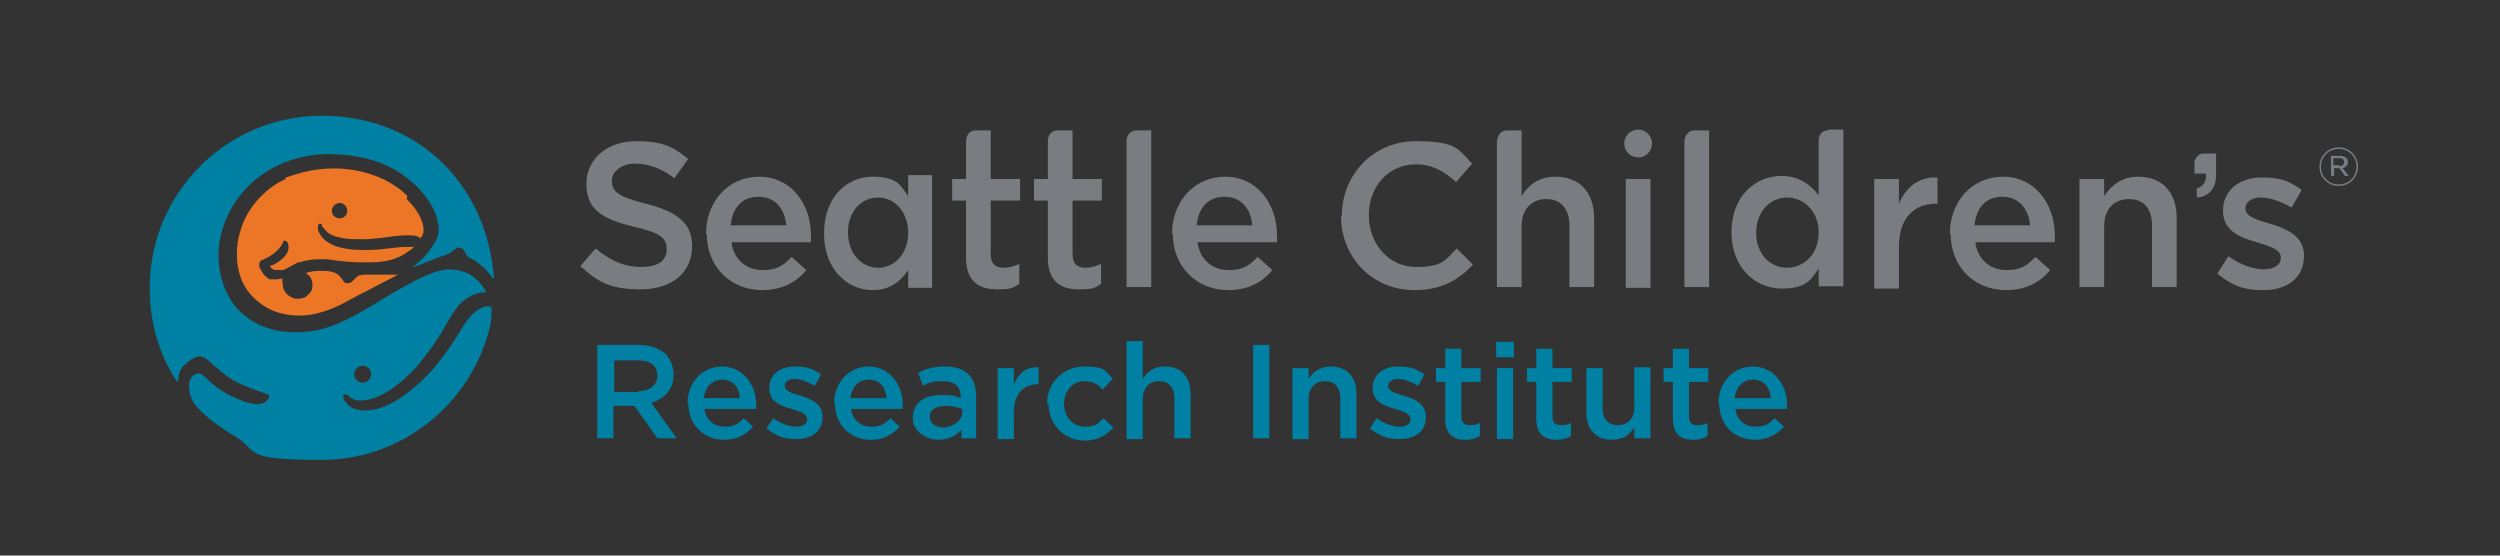 <?xml version="1.0" encoding="UTF-8"?>
<svg id="Layer_1" data-name="Layer 1" xmlns="http://www.w3.org/2000/svg" version="1.1" viewBox="0 0 324 72">
  <rect x="0" y="0" width="324" height="72" fill="#333333" stroke="none"/>
  <defs>
    <style>
      .cls-1 {
        fill: #797c81;
      }

      .cls-1, .cls-2, .cls-3, .cls-4, .cls-5 {
        stroke-width: 0px;
      }

      .cls-2 {
        fill: #ec7625;
      }

      .cls-2, .cls-4 {
        fill-rule: evenodd;
      }

      .cls-3, .cls-4 {
        fill: #0080a2;
      }

      .cls-5 {
        fill: #fff;
      }
    </style>
  </defs>
  <g>
    <polygon class="cls-5" points="63.4 39.5 63.4 39.5 63.4 39.5 63.4 39.5 63.4 39.5 63.4 39.5"/>
    <path class="cls-2" d="M52.8,25.4c-1.8-1.8-4.1-2.8-6.6-3.3-2.6-.5-5.4-.3-7.9.5s-.9.3-1.3.6c-.3.1-.5.3-.8.4-2.1,1.2-4.3,3.5-5.1,6.5-.3,1-.4,1.9-.4,2.9,0,2,.6,4,2.1,5.5,1.9,1.9,4,2.4,6.1,2.4,0,0,0,0,0,0,1.4,0,2.8-.4,4.1-.9,1-.4,1.9-.9,2.8-1.4s1.8-.9,2.7-1.4,1.8-.9,2.7-1.4.3-.2.5-.2c-.3,0-.7,0-1.1,0-.7,0-1.4,0-1.5,0-.2,0-.5,0-.6,0-.7,0-1.1,0-1.3,0-.4,0-.8.1-1.1.4-.2.2-.2.3-.4.4,0,0-.1.1-.2.2-.1,0-.2.1-.4.1,0,0-.2,0-.2,0-.2,0-.3-.1-.4-.3-.1-.1-.2-.3-.3-.4-.1-.2-.5-.5-.7-.6-.7-.3-1.2-.3-1.9-.3,0,0-.1,0-.2,0-.6,0-1.3.1-1.8.3.4.2.6.5.6.5.2.3.3.7.3,1,0,.4-.1.7-.1.7-.3.6-.8.8-.8.9-.3.1-.5.2-.8.2-.4,0-.6,0-.6,0-.6-.2-1-.5-1.2-.8-.2-.3-.3-.5-.3-.6,0-.2-.1-.5-.1-.7,0-.2,0-.4,0-.5-.3,0-.5.1-.8.1-.3,0-.5,0-.6,0,0,0-.2,0-.2,0-.5-.2-.8-.6-1-.9-.1-.2-.3-.5-.4-.7,0,0,0-.2,0-.3s0,0,0-.1c0-.1,0-.2.1-.3,0,0,.1-.1.2-.2,0,0,0,0,.1,0,.3-.1.5-.3.8-.4.5-.3.9-.6,1.2-.9.4-.4.6-.8.7-1,0,0,0-.1,0-.2,0,0,0,0,0,0,0,0,0,0,.2,0,.2,0,.3.1.4.3,0,.1.1.3.1.5,0,.4-.1.8-.5,1.2-.3.4-.6.6-1.1.9-.3.2-.3.2-.6.3,0,0-.2,0-.2.1.2.4.5.5.9.5.2,0,.4,0,.6,0,.4,0,.8-.3,1.2-.5.5-.3.8-.4.9-.5,0,0,0,0,.1,0,0,0,0,0,.1,0,.9-.3,1.8-.4,2.5-.4.6,0,1.1,0,1.1,0,1.9.3,3.4.4,4.7.4s1.6,0,2.4-.1c1.7-.2,2.7-.8,3.7-1.5.2-.1.3-.3.5-.4,0,0,0,0,0,0-.1,0-.4,0-.8,0,0,0-.2,0-.3,0-1.3,0-3.1.4-5,.4-.1,0-.3,0-.4,0-1.7,0-3.5-.2-4.7-1-.7-.4-1.1-1.1-1.3-1.6,0-.1,0-.2,0-.3,0-.2,0-.4.2-.5,0,0,0,0,.2,0,0,0,0,0,0,0,0,0,.1,0,.1.1,0,0,0,0,0,0,0,0,0,0,0,.1,0,0,0,.2.2.3.2.2.4.6,1,.9.8.4,2,.6,3.3.6.4,0,.9,0,1.3,0,1.8-.1,3.3-.4,4.8-.5.2,0,.4,0,.6,0,.6,0,1.2,0,1.6.4,0,0,0,0,0,0,0,0,0,0,0,0,0-.1.1-.2.2-.3.1-.2.2-.5.2-.8,0-1.1-.8-2.7-2.2-4ZM45,27.4c0,.5-.5.9-1,.9h0c-.5,0-1-.4-1-1,0-.5.5-1,1-1,.5,0,1,.4,1,1h0s0,0,0,0Z"/>
    <path class="cls-4" d="M63.7,39.7c0,0,0,.1,0,.2,0,.8,0,1.7-.2,2.4-2.3,9.8-11.2,17.3-21.8,17.3s-8-1.1-11.3-3.1c0,0-1-.5-2.7-1.8-.8-.6-1.5-1.2-2.2-2-1-1.1-1-2.4-1-2.7,0-.5.1-.9.5-1.3.2-.2.5-.3.7-.3.2,0,.3,0,.4.1.6.4.9.8,1.5,1.3,1.1.9,2.2,1.5,3.2,1.9,1.1.5,1.8.6,2.5.7.5,0,1-.2,1.2-.4.3-.2.4-.5.4-.6,0,0,0-.2,0-.2,0,0-.3-.1-.5-.2-.5-.2-1.6-.5-2.9-1.1-1-.4-1.8-.9-2.8-1.7-.5-.4-1.8-1.6-2-1.7-.2-.2-.5-.3-.8-.3-.2,0-.7.1-1.1.4-.4.2-.9.7-1.2,1-.3.5-.5,1-.5,1.6,0,.4-.2.2-.2.2-2.3-3.5-3.5-7.6-3.5-12.1,0-12.3,10-22.3,22.3-22.3s20.9,8.6,22.2,19.9c.1.9.2,1.2,0,1.2-.1,0-.4-.7-1.3-1.5-.6-.5-1.2-1-1.6-1.1-.2,0-.4-.3-.5-.4,0,0-.1-.2-.2-.3,0-.1-.1-.3-.3-.5-.1-.1-.3-.2-.5-.2-.2,0-.3,0-.5.2-.2.1-.4.3-.7.5-.3.2-1.1.4-1.8.7-1.7.6-2.9,1.2-3,1.1,0-.1,1.3-.8,2.5-2.6s.9-2.5.6-3.8c-.5-1.8-2-3.7-3.8-5.1s-3.3-2-5.1-2.5c-2-.5-4.1-.7-6.1-.6-8.1.6-12.5,6.4-13.2,11.7-.4,3.4.7,7.1,3.3,9.2,2.8,2.3,6.8,2.6,10.2,1.7,2.8-.8,5.3-2.4,7.8-3.9,1.7-1,3.5-2.1,5.3-2.9s3.1-1.1,4.7-.7c1.4.3,2.4,1.3,3.2,2.5,0,0,.1.2,0,.3,0,0-.1,0-.3,0-.5,0-1.2.2-1.8.6-.6.3-1.2.8-1.6,1.4-.9,1.1-1.5,2.5-2.3,3.7-.8,1.3-1.8,2.6-2.8,3.8-2.1,2.4-4.9,4.4-7.1,4.5,0,0-.2,0-.2,0-.5,0-.8,0-1-.2-.2,0-.3-.2-.4-.2-.1,0-.2-.2-.3-.3,0,0-.2-.1-.3-.1,0,0-.2,0-.3.1,0,0,0,.2,0,.2,0,.2,0,.4.3.7.4.6,1.1,1.1,2.5,1.1h0c2.8,0,5.8-2.2,8.1-4.6,1.2-1.2,2.2-2.6,3.1-3.9.9-1.3,1.6-2.7,2.3-3.5,1.2-1.4,2.1-1.5,2.4-1.5,0,0,.3,0,.4.1ZM45.9,48.5c0-.6.5-1.1,1.1-1.1h0c.6,0,1.1.5,1.1,1.1h0c0,.6-.5,1.1-1.1,1.1h0c-.6,0-1.1-.5-1.1-1.1h0Z"/>
  </g>
  <g>
    <g>
      <path class="cls-1" d="M287.2,22.7v-2.8h-1.6c-1,0-1.2,1.1-1.2,1.1v1.5h1.5v.2c0,.9-.4,1.5-1.2,1.7v1.2c1.5-.1,2.5-1.1,2.5-2.9"/>
      <path class="cls-1" d="M75.2,34.5l2-2.3c1.8,1.5,3.6,2.4,5.9,2.4s3.3-.9,3.3-2.3h0c0-1.4-.7-2.1-4.2-2.9-4-1-6.2-2.1-6.2-5.6h0c0-3.2,2.7-5.5,6.4-5.5s4.9.8,6.8,2.3l-1.8,2.5c-1.7-1.3-3.4-1.9-5.1-1.9s-3,1-3,2.2h0c0,1.5.9,2.1,4.4,3,3.9,1,6,2.4,6,5.5h0c0,3.5-2.7,5.6-6.7,5.6s-5.5-1-7.8-3"/>
      <path class="cls-1" d="M101.9,29.2c-.2-2.1-1.4-3.7-3.6-3.7s-3.4,1.5-3.6,3.7h7.2ZM91.5,30.3h0c0-4.1,2.8-7.4,6.9-7.4s6.7,3.5,6.7,7.6,0,.6,0,.9h-10.3c.3,2.3,2,3.6,4,3.6s2.7-.6,3.8-1.7l1.9,1.7c-1.3,1.6-3.2,2.6-5.7,2.6-4.1,0-7.2-3-7.2-7.3"/>
      <path class="cls-1" d="M162.3,29.2c-.2-2.1-1.4-3.7-3.6-3.7s-3.4,1.5-3.6,3.7h7.2ZM151.9,30.3h0c0-4.1,2.8-7.4,6.9-7.4s6.7,3.5,6.7,7.6,0,.6,0,.9h-10.3c.3,2.3,2,3.6,4,3.6s2.7-.6,3.8-1.7l1.9,1.7c-1.3,1.6-3.2,2.6-5.7,2.6-4.1,0-7.2-3-7.2-7.3"/>
      <path class="cls-1" d="M173.9,28h0c0-5.3,4-9.7,9.6-9.7s5.5,1.2,7.3,2.9l-2.1,2.4c-1.5-1.4-3.1-2.3-5.2-2.3-3.6,0-6.1,2.9-6.1,6.6h0c0,3.7,2.6,6.7,6.1,6.7s3.8-.9,5.3-2.4l2.1,2.1c-1.9,2-4.1,3.3-7.6,3.3-5.4,0-9.5-4.2-9.5-9.6"/>
      <rect class="cls-1" x="210.7" y="23.2" width="3.2" height="14.1"/>
      <g>
        <path class="cls-1" d="M117.7,30.2h0c0-2.8-1.8-4.6-3.9-4.6s-3.9,1.7-3.9,4.5h0c0,2.8,1.8,4.6,3.9,4.6s3.9-1.8,3.9-4.5M106.8,30.2h0c0-4.7,3-7.3,6.3-7.3s3.6,1.2,4.6,2.5v-2.7h3.1v14.6h-3.1v-2.3c-1,1.5-2.4,2.6-4.6,2.6-3.2,0-6.3-2.6-6.3-7.3"/>
        <path class="cls-1" d="M242.9,23.2h3.2v3.2c.9-2.1,2.5-3.5,5-3.4v3.4h-.2c-2.8,0-4.8,1.8-4.8,5.6v5.4h-3.2v-14.1Z"/>
        <path class="cls-1" d="M132.2,26v-2.8h-3.8v-6.3h-1.9c-.8,0-1.3.5-1.3,1.5v4.8h-1.8v2.8h1.8v7.4c0,3.1,1.7,4.1,4,4.1s2.1-.3,2.9-.7v-2.6c-.6.3-1.3.5-2,.5-1.1,0-1.7-.5-1.7-1.8v-6.9h3.8Z"/>
        <path class="cls-1" d="M142.8,26v-2.8h-3.8v-6.3h-1.9c-.8,0-1.3.5-1.3,1.5v4.8h-1.8v2.8h1.8v7.4c0,3.1,1.7,4.1,4,4.1s2.1-.3,2.9-.7v-2.6c-.6.3-1.3.5-2,.5-1.1,0-1.7-.5-1.7-1.8v-6.9h3.8Z"/>
        <path class="cls-1" d="M147.4,16.9c-.8,0-1.3.4-1.4,1.3v19h3.2v-20.3h-1.9Z"/>
        <path class="cls-1" d="M201.6,22.9c-2.2,0-3.5,1.1-4.4,2.5v-8.5h-1.9c-.7,0-1.2.5-1.3,1.5v18.8h3.2v-7.9c0-2.2,1.3-3.5,3.2-3.5s3,1.3,3,3.4v8h3.2v-8.9c0-3.3-1.8-5.4-5-5.4"/>
        <path class="cls-1" d="M219.6,16.9c-.7,0-1.2.5-1.3,1.4v18.9h3.2v-20.3h-2Z"/>
        <path class="cls-1" d="M235.7,30.2c0,2.7-1.9,4.5-4.1,4.5s-4-1.8-4-4.5h0c0-2.8,1.8-4.6,4-4.6s4.1,1.8,4.1,4.5h0ZM236.9,16.9c-.6,0-1.1.4-1.2,1.1v7.3c-1-1.3-2.5-2.5-4.8-2.5-3.4,0-6.5,2.6-6.5,7.3h0c0,4.7,3.2,7.3,6.5,7.3s3.8-1.2,4.8-2.6v2.3h3.2v-20.3h-2Z"/>
        <path class="cls-1" d="M263.1,29.2c-.2-2.1-1.4-3.7-3.6-3.7s-3.4,1.5-3.6,3.7h7.2ZM252.7,30.3h0c0-4.1,2.8-7.4,6.9-7.4s6.7,3.5,6.7,7.6,0,.6,0,.9h-10.3c.3,2.3,2,3.6,4,3.6s2.7-.6,3.8-1.7l1.9,1.7c-1.3,1.6-3.2,2.6-5.7,2.6-4.1,0-7.2-3-7.2-7.3"/>
        <path class="cls-1" d="M269.5,23.2h3.2v2.2c.9-1.3,2.2-2.5,4.4-2.5,3.2,0,5,2.1,5,5.4v8.9h-3.2v-8c0-2.2-1.1-3.4-3-3.4s-3.2,1.3-3.2,3.5v7.9h-3.2v-14.1Z"/>
        <path class="cls-1" d="M287.4,35.4l1.4-2.2c1.5,1.1,3.2,1.7,4.6,1.7s2.2-.6,2.2-1.5h0c0-1.1-1.5-1.5-3.1-2-2.1-.6-4.4-1.4-4.4-4.1h0c0-2.7,2.2-4.3,5-4.3s3.7.6,5.2,1.6l-1.3,2.3c-1.4-.8-2.8-1.3-4-1.3s-2,.6-2,1.4h0c0,1.1,1.5,1.5,3.2,2,2.1.6,4.4,1.6,4.4,4.1h0c0,3-2.3,4.5-5.2,4.5s-4.2-.7-6-2.1"/>
        <path class="cls-1" d="M210.5,18.6c0-1,.8-1.8,1.8-1.8s1.8.8,1.8,1.8-.8,1.8-1.8,1.8-1.8-.8-1.8-1.8"/>
        <path class="cls-1" d="M303.2,21.5c.4,0,.6-.2.6-.5h0c0-.3-.2-.5-.6-.5h-.8v.9h.7ZM302.1,20.2h1.2c.3,0,.6.1.8.3.1.1.2.3.2.5h0c0,.4-.3.7-.7.8l.8,1h-.5l-.7-1h-.7v1h-.4v-2.6ZM305.4,21.6h0c0-1.3-1-2.3-2.3-2.3s-2.3,1-2.3,2.3h0c0,1.3,1,2.3,2.3,2.3s2.3-1,2.3-2.3M300.6,21.6h0c0-1.4,1.1-2.5,2.5-2.5s2.5,1.1,2.5,2.5h0c0,1.4-1.1,2.5-2.5,2.5s-2.5-1.1-2.5-2.5"/>
      </g>
    </g>
    <g>
      <path class="cls-3" d="M77.4,44.7h5.4c1.5,0,2.7.5,3.5,1.2.6.7,1,1.6,1,2.6h0c0,2-1.2,3.2-2.9,3.7l3.3,4.6h-2.5l-3-4.2h-2.7v4.2h-2.1v-12.1ZM82.7,50.7c1.5,0,2.5-.8,2.5-2h0c0-1.3-.9-2-2.5-2h-3.1v4.1h3.1Z"/>
      <path class="cls-3" d="M89.1,52.3h0c0-2.7,1.9-4.8,4.5-4.8s4.4,2.3,4.4,4.9,0,.4,0,.6h-6.7c.2,1.5,1.3,2.3,2.6,2.3s1.8-.4,2.5-1.1l1.2,1.1c-.9,1-2.1,1.7-3.7,1.7-2.7,0-4.7-1.9-4.7-4.8ZM95.9,51.6c-.1-1.4-.9-2.4-2.3-2.4s-2.2,1-2.4,2.4h4.7Z"/>
      <path class="cls-3" d="M99.3,55.6l.9-1.4c1,.7,2.1,1.1,3,1.1s1.4-.4,1.4-1h0c0-.7-1-1-2-1.3-1.4-.4-2.9-.9-2.9-2.7h0c0-1.8,1.4-2.8,3.3-2.8s2.4.4,3.4,1l-.8,1.5c-.9-.5-1.8-.9-2.6-.9s-1.3.4-1.3.9h0c0,.7,1,1,2.1,1.3,1.3.4,2.8,1,2.8,2.7h0c0,2-1.5,2.9-3.4,2.9s-2.7-.5-3.9-1.4Z"/>
      <path class="cls-3" d="M108.1,52.3h0c0-2.7,1.9-4.8,4.5-4.8s4.4,2.3,4.4,4.9,0,.4,0,.6h-6.7c.2,1.5,1.3,2.3,2.6,2.3s1.8-.4,2.5-1.1l1.2,1.1c-.9,1-2.1,1.7-3.7,1.7-2.7,0-4.7-1.9-4.7-4.8ZM114.9,51.6c-.1-1.4-.9-2.4-2.3-2.4s-2.2,1-2.4,2.4h4.7Z"/>
      <path class="cls-3" d="M124.6,56.8v-1.1c-.6.7-1.6,1.3-3,1.3s-3.3-1-3.3-2.8h0c0-2.1,1.6-3,3.7-3s1.8.2,2.5.4v-.2c0-1.3-.8-2-2.3-2s-1.8.2-2.6.6l-.6-1.7c1-.5,2-.8,3.5-.8,2.7,0,4,1.4,4,3.9v5.4h-2.1ZM124.7,53c-.5-.2-1.3-.4-2.1-.4-1.3,0-2.1.5-2.1,1.4h0c0,.9.8,1.4,1.8,1.4s2.4-.8,2.4-1.9v-.5Z"/>
      <path class="cls-3" d="M129.3,47.7h2.1v2.1c.6-1.4,1.6-2.3,3.2-2.2v2.2h-.1c-1.8,0-3.1,1.2-3.1,3.6v3.5h-2.1v-9.2Z"/>
      <path class="cls-3" d="M135.7,52.3h0c0-2.6,2-4.8,4.8-4.8s2.8.6,3.7,1.6l-1.3,1.4c-.6-.7-1.3-1.1-2.4-1.1-1.5,0-2.6,1.3-2.6,2.9h0c0,1.7,1.1,3,2.7,3s1.7-.5,2.4-1.1l1.3,1.2c-.9,1-2,1.7-3.7,1.7-2.7,0-4.7-2.1-4.7-4.7Z"/>
      <path class="cls-3" d="M146,44.2h2.1v4.9c.6-.9,1.4-1.6,2.9-1.6,2.1,0,3.3,1.4,3.3,3.5v5.8h-2.1v-5.2c0-1.4-.7-2.2-2-2.2s-2.1.9-2.1,2.3v5.2h-2.1v-12.7Z"/>
      <path class="cls-3" d="M162.4,44.7h2.1v12.1h-2.1v-12.1Z"/>
      <path class="cls-3" d="M167.5,47.7h2.1v1.4c.6-.9,1.4-1.6,2.9-1.6,2.1,0,3.3,1.4,3.3,3.5v5.8h-2.1v-5.2c0-1.4-.7-2.2-2-2.2s-2.1.9-2.1,2.3v5.2h-2.1v-9.2Z"/>
      <path class="cls-3" d="M177.5,55.6l.9-1.4c1,.7,2.1,1.1,3,1.1s1.4-.4,1.4-1h0c0-.7-1-1-2-1.3-1.4-.4-2.9-.9-2.9-2.7h0c0-1.8,1.4-2.8,3.3-2.8s2.4.4,3.4,1l-.8,1.5c-.9-.5-1.8-.9-2.6-.9s-1.3.4-1.3.9h0c0,.7,1,1,2.1,1.3,1.3.4,2.8,1,2.8,2.7h0c0,2-1.5,2.9-3.4,2.9s-2.7-.5-3.9-1.4Z"/>
      <path class="cls-3" d="M187.3,54.3v-4.8h-1.2v-1.8h1.2v-2.5h2.1v2.5h2.5v1.8h-2.5v4.5c0,.8.4,1.1,1.1,1.1s.9-.1,1.3-.3v1.7c-.5.3-1.1.5-1.9.5-1.5,0-2.6-.7-2.6-2.7Z"/>
      <path class="cls-3" d="M193.9,44.3h2.3v2h-2.3v-2ZM194,47.7h2.1v9.2h-2.1v-9.2Z"/>
      <path class="cls-3" d="M199.1,54.3v-4.8h-1.2v-1.8h1.2v-2.5h2.1v2.5h2.5v1.8h-2.5v4.5c0,.8.4,1.1,1.1,1.1s.9-.1,1.3-.3v1.7c-.5.3-1.1.5-1.9.5-1.5,0-2.6-.7-2.6-2.7Z"/>
      <path class="cls-3" d="M205.6,53.5v-5.8h2.1v5.2c0,1.4.7,2.2,2,2.2s2.1-.9,2.1-2.3v-5.2h2.1v9.2h-2.1v-1.4c-.6.9-1.4,1.6-2.9,1.6-2.1,0-3.3-1.4-3.3-3.5Z"/>
      <path class="cls-3" d="M216.8,54.3v-4.8h-1.2v-1.8h1.2v-2.5h2.1v2.5h2.5v1.8h-2.5v4.5c0,.8.4,1.1,1.1,1.1s.9-.1,1.3-.3v1.7c-.5.3-1.1.5-1.9.5-1.5,0-2.6-.7-2.6-2.7Z"/>
      <path class="cls-3" d="M222.7,52.3h0c0-2.7,1.9-4.8,4.5-4.8s4.4,2.3,4.4,4.9,0,.4,0,.6h-6.7c.2,1.5,1.3,2.3,2.6,2.3s1.8-.4,2.5-1.1l1.2,1.1c-.9,1-2.1,1.7-3.7,1.7-2.7,0-4.7-1.9-4.7-4.8ZM229.5,51.6c-.1-1.4-.9-2.4-2.3-2.4s-2.2,1-2.4,2.4h4.7Z"/>
    </g>
  </g>
</svg>